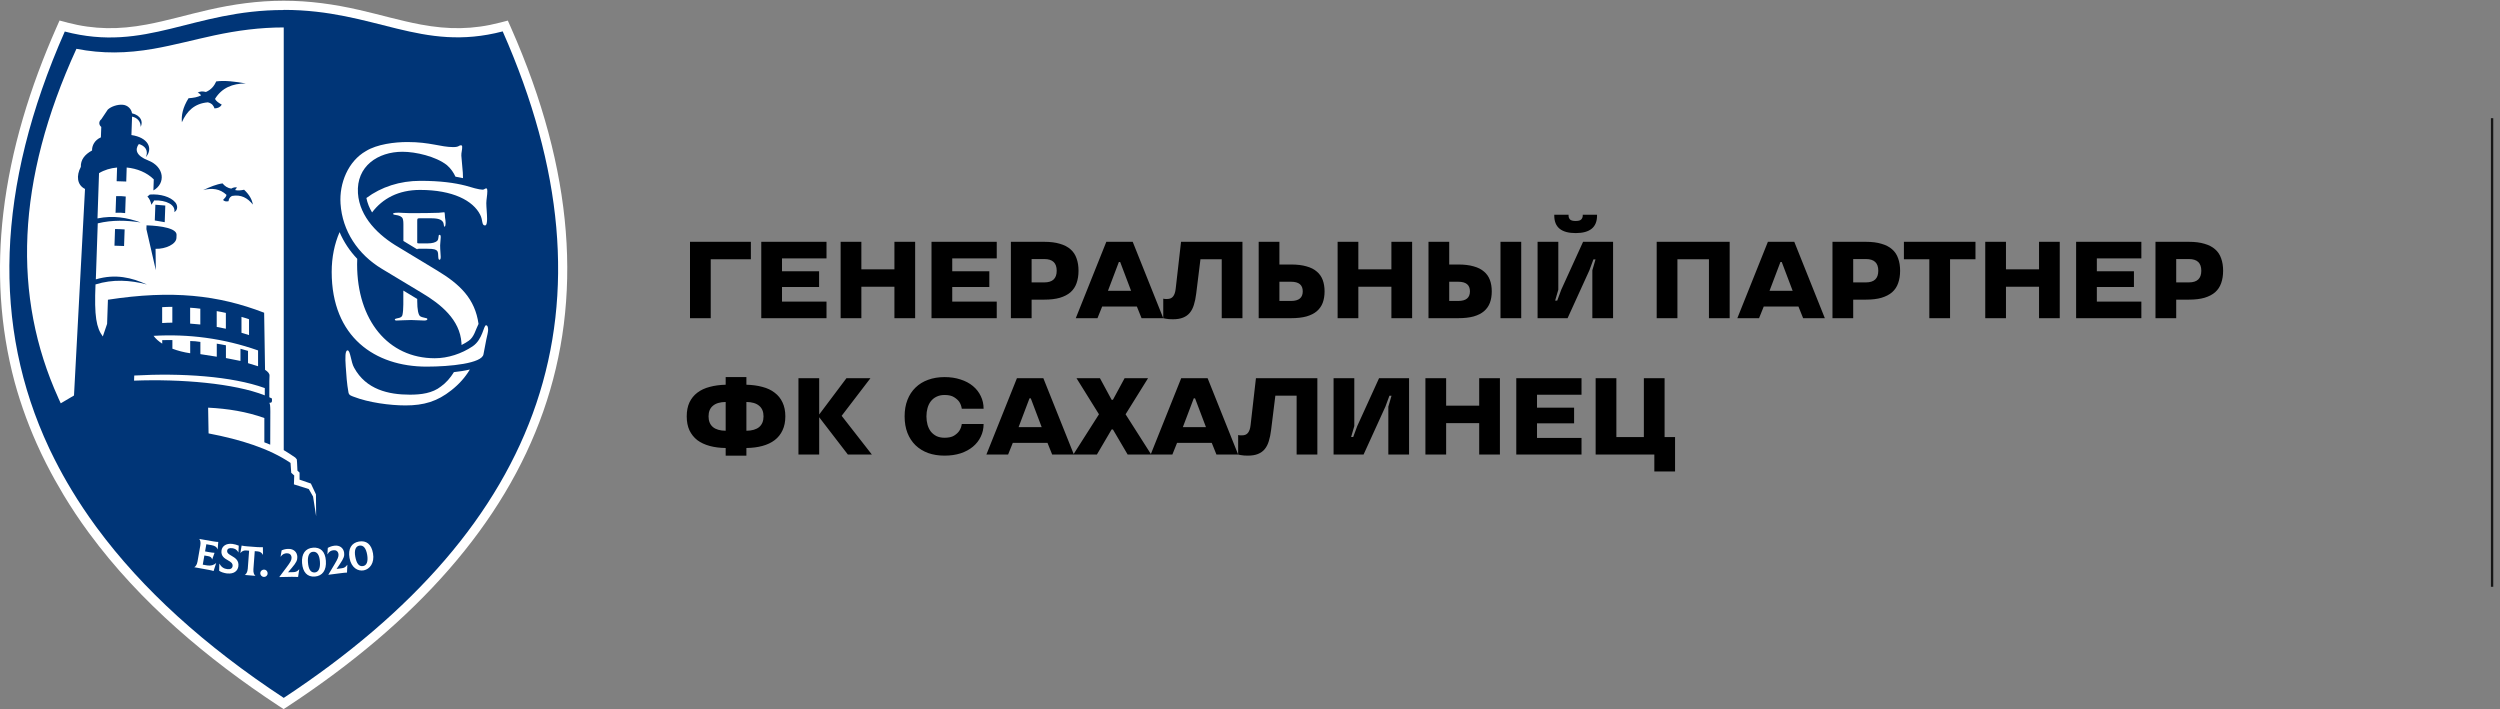 <?xml version="1.0" encoding="UTF-8"?> <svg xmlns="http://www.w3.org/2000/svg" width="275" height="78" viewBox="0 0 275 78" fill="none"><rect x="0" y="0" width="275" height="78" fill="#808080" stroke="none"/> <g clip-path="url(#clip0_2747_181)"> <path fill-rule="evenodd" clip-rule="evenodd" d="M7.387 2.482C10.387 3.264 13.084 3.264 16.113 2.701C18.387 2.278 20.627 1.609 22.888 1.095C25.663 0.461 28.36 0.081 31.205 0.081C34.05 0.081 36.755 0.461 39.522 1.095C41.783 1.609 44.023 2.278 46.297 2.701C49.326 3.264 52.023 3.264 55.023 2.482L55.861 2.264L56.213 3.06C70.179 34.674 59.854 59.126 31.761 77.634L31.198 78L30.634 77.634C22.817 72.486 15.415 66.26 9.838 58.696L9.718 58.534C8.739 57.203 7.824 55.823 6.971 54.407L6.957 54.379C6.324 53.323 5.718 52.245 5.162 51.147L5.042 50.914C4.894 50.618 4.746 50.323 4.605 50.027L4.464 49.731C3.295 47.252 2.337 44.682 1.612 42.034C-0.022 35.942 -0.367 29.695 0.365 23.441C1.189 16.392 3.337 9.532 6.197 3.053L6.549 2.257L7.387 2.475V2.482Z" fill="white"></path> <path fill-rule="evenodd" clip-rule="evenodd" d="M31.212 3.018C28.6 3.018 26.12 3.349 23.578 3.891C21.339 4.37 19.12 4.975 16.867 5.37C13.937 5.877 11.261 5.926 8.408 5.37C-4.05 32.554 5.479 53.337 31.212 69.401C56.946 53.337 66.475 32.547 54.016 5.37C51.164 5.926 48.488 5.877 45.558 5.37C43.297 4.975 41.086 4.37 38.846 3.891C36.304 3.349 33.832 3.018 31.212 3.018Z" fill="white"></path> <path fill-rule="evenodd" clip-rule="evenodd" d="M31.211 1.102C21.162 1.102 16.098 5.813 7.126 3.468C-0.452 20.638 -0.889 35.871 5.4 49.287L5.541 49.583C5.682 49.872 5.823 50.161 5.964 50.442L6.083 50.675C6.626 51.745 7.21 52.802 7.844 53.844L7.858 53.872C8.682 55.238 9.584 56.59 10.555 57.915L10.675 58.077C15.647 64.816 22.514 71.042 31.211 76.768C59.846 57.907 68.643 33.681 55.297 3.454C46.325 5.799 41.268 1.088 31.211 1.088V1.102ZM21.753 10.194C21.979 10.046 22.281 10.018 22.654 10.117C23.253 9.856 23.57 9.433 23.788 8.954C24.76 8.828 25.887 8.976 27.042 9.18C25.57 9.18 24.401 9.666 23.655 10.87C23.753 11.124 24.063 11.321 24.394 11.511C24.246 11.771 23.986 11.912 23.598 11.926C23.493 11.645 23.352 11.377 22.866 11.257C21.394 11.377 20.542 12.229 20.007 13.448C19.943 12.694 20.091 11.849 20.739 10.807C21.267 10.771 21.746 10.687 22.112 10.497C22.042 10.356 21.915 10.257 21.746 10.194H21.753ZM26.07 20.645C25.972 20.723 25.901 20.807 25.88 20.913C26.162 20.976 26.493 20.948 26.852 20.871C27.472 21.455 27.725 21.99 27.817 22.504C27.239 21.779 26.521 21.37 25.514 21.554C25.211 21.723 25.169 21.927 25.141 22.131C24.88 22.195 24.683 22.145 24.535 21.997C24.718 21.807 24.894 21.624 24.915 21.434C24.204 20.765 23.331 20.645 22.345 20.913C23.084 20.568 23.809 20.265 24.479 20.173C24.711 20.455 25 20.68 25.443 20.744C25.676 20.61 25.88 20.575 26.063 20.631L26.07 20.645ZM9.351 20.793C8.95 28.364 8.541 35.935 8.14 43.505L6.682 44.365L6.428 43.815C6.428 43.801 6.414 43.787 6.414 43.773C1.372 32.632 1.738 19.92 8.407 5.37C11.26 5.926 13.936 5.877 16.866 5.37C19.126 4.975 21.338 4.37 23.577 3.891C26.12 3.349 28.592 3.018 31.211 3.018V49.513C31.648 49.766 32.042 50.034 32.479 50.33L32.648 50.527L32.676 50.879L32.718 51.767L32.951 51.985V52.76L34.197 53.189L34.754 54.379L34.775 56.788C34.662 56.062 34.55 55.337 34.437 54.619C34.282 54.344 34.127 54.069 33.965 53.795C33.423 53.626 32.88 53.457 32.331 53.281C32.345 52.956 32.352 52.626 32.366 52.302C32.254 52.203 32.148 52.105 32.035 52.006C32.007 51.647 31.986 51.28 31.958 50.921C29.62 49.337 26.479 48.351 22.943 47.675C22.929 46.731 22.915 45.787 22.894 44.843C25.063 44.949 27.148 45.287 29.078 45.984V48.654L29.725 48.914C29.725 44.914 29.789 44.625 29.627 44.308C29.965 44.308 29.915 44.182 29.915 43.837C29.824 43.787 29.725 43.745 29.627 43.696V41.921L29.648 41.315C29.655 41.097 29.472 40.879 29.155 40.681L29.056 34.399C24 32.449 18.936 31.885 11.872 32.97C11.844 33.857 11.809 34.737 11.781 35.625C11.626 36.09 11.464 36.554 11.309 37.012C10.598 36.061 10.358 34.794 10.506 31.287C12.415 30.695 14.295 30.801 16.161 31.294C14.492 30.54 12.71 30.089 10.541 30.73C10.612 28.674 10.682 26.624 10.753 24.568C12.351 24.18 13.922 24.23 15.471 24.469C14.02 23.948 12.485 23.666 10.724 24.026C10.781 22.364 10.837 20.701 10.893 19.047C11.478 18.694 12.168 18.49 12.88 18.427L12.83 19.934L13.887 19.969L13.936 18.427C15.07 18.532 16.161 18.976 16.915 19.73C16.901 20.138 16.887 20.547 16.873 20.948C18.239 20.194 18.112 18.356 16.295 17.645C14.95 17.124 14.823 16.434 15.274 15.842C15.844 16.004 16.394 16.462 16.042 17.293C16.887 16.307 16.267 15.117 14.457 14.856C14.478 14.18 14.506 13.504 14.527 12.828C15.133 12.955 15.492 13.398 15.471 13.962C15.767 13.384 15.492 12.694 14.52 12.462C14.471 12.032 14.07 11.539 13.436 11.518C12.915 11.497 12.253 11.694 11.858 12.053C11.619 12.412 11.379 12.764 11.14 13.124C10.865 13.335 10.837 13.722 11.14 13.962C11.126 14.342 11.112 14.729 11.098 15.11C10.4 15.412 10.112 16.025 10.126 16.553C9.309 16.997 8.865 17.582 8.893 18.356C8.372 19.321 8.471 20.349 9.344 20.779L9.351 20.793ZM17.112 27.371L17.14 29.716L16.105 25.209C16.105 25.068 16.112 24.927 16.119 24.786C17.788 24.843 19.443 25.131 19.422 25.836C19.422 25.948 19.415 26.061 19.408 26.174C19.387 26.85 18.225 27.406 17.105 27.371H17.112ZM28.387 38.554V38.583V40.287L27.282 39.949V38.597C27.007 38.512 26.732 38.435 26.451 38.364V39.703L24.852 39.386V37.984C24.521 37.921 24.183 37.85 23.845 37.801V39.238L22.042 38.956V37.611C21.676 37.554 21.295 37.512 20.922 37.512V38.857C20.232 38.759 19.563 38.583 18.964 38.357V37.407C18.591 37.4 18.218 37.407 17.845 37.413V37.801C17.45 37.547 17.126 37.266 16.894 36.942C20.725 36.724 24.556 37.202 28.387 38.547V38.554ZM26.563 34.857C26.845 34.935 27.12 35.019 27.394 35.118V36.857C27.12 36.766 26.845 36.681 26.563 36.604V34.864V34.857ZM23.838 34.223C24.176 34.28 24.514 34.343 24.845 34.42V36.16C24.514 36.09 24.183 36.026 23.838 35.963V34.223ZM20.915 33.85C21.295 33.871 21.669 33.906 22.035 33.956V35.695C21.669 35.653 21.295 35.625 20.915 35.597V33.857V33.85ZM17.837 33.787C18.218 33.766 18.591 33.751 18.957 33.751V35.491C18.591 35.491 18.218 35.512 17.837 35.533V33.794V33.787ZM29.127 42.688V43.491C25.767 42.167 19.922 41.674 14.746 41.871C14.746 41.681 14.76 41.498 14.767 41.308C19.936 41.019 25.507 41.379 29.127 42.688ZM12.654 25.195C13.013 25.195 13.365 25.209 13.71 25.237C13.689 25.843 13.668 26.455 13.647 27.061C13.302 27.04 12.95 27.033 12.591 27.026C12.612 26.42 12.633 25.807 12.654 25.202V25.195ZM12.774 21.575C13.126 21.554 13.478 21.575 13.83 21.617C13.809 22.223 13.788 22.835 13.767 23.441C13.422 23.392 13.07 23.385 12.71 23.406C12.732 22.8 12.753 22.188 12.774 21.582V21.575ZM17.098 22.519L18.183 22.61L18.119 24.441L17.027 24.251L17.091 22.519H17.098ZM16.211 21.624C16.302 21.547 16.394 21.469 16.485 21.399C17.661 21.314 18.753 21.652 19.267 22.244C19.563 22.582 19.584 23.11 19.176 23.328C19.331 22.526 18.274 21.997 16.964 22.047C16.858 22.209 16.76 22.371 16.654 22.526C16.57 22.131 16.422 21.821 16.211 21.617V21.624Z" fill="#003577"></path> <path fill-rule="evenodd" clip-rule="evenodd" d="M52.642 35.653C52.255 32.85 50.586 31.265 48.086 29.758L43.839 27.188C41.656 25.92 39.55 23.899 39.374 21.251C39.184 18.279 41.578 16.694 44.268 16.694C45.733 16.694 47.945 17.208 49.156 18.159C49.607 18.547 49.903 19.004 50.1 19.434C50.381 19.483 50.656 19.532 50.931 19.596C50.931 19.356 50.917 19.138 50.91 18.99C50.867 18.356 50.79 17.765 50.748 17.131C50.726 16.814 50.86 16.455 50.839 16.138C50.832 16.018 50.79 15.983 50.712 15.983C50.438 15.983 50.529 16.18 49.853 16.18C48.466 16.18 47.325 15.624 44.825 15.624C43.402 15.624 41.473 15.863 40.254 16.617C38.303 17.723 37.31 20.145 37.458 22.399C37.655 25.406 39.367 27.983 42.001 29.568L46.409 32.223C48.466 33.449 50.6 35.153 50.762 37.73C50.762 37.801 50.769 37.878 50.769 37.949C51.043 37.815 51.304 37.66 51.55 37.491C52.156 37.083 52.325 36.245 52.621 35.667L52.642 35.653ZM53.494 37.343L53.184 38.963C53.044 39.97 49.529 40.329 46.93 40.329C41.261 40.329 36.486 37.09 36.486 29.913C36.486 28.293 36.796 26.822 37.353 25.533C37.817 26.617 38.472 27.61 39.296 28.469C39.289 28.667 39.282 28.871 39.282 29.075C39.282 35.216 42.691 39.407 47.825 39.407C49.276 39.407 50.783 38.907 51.987 38.097C53.107 37.343 53.191 35.78 53.466 35.78C53.691 35.78 53.691 36.195 53.691 36.308C53.691 36.505 53.579 36.977 53.494 37.343ZM40.93 23.371C40.634 22.878 40.416 22.349 40.303 21.779C41.937 20.561 43.987 19.892 46.233 19.892C48.48 19.892 50.001 20.117 51.205 20.42C51.846 20.617 52.712 20.864 53.079 20.864C53.304 20.864 53.304 20.723 53.494 20.723C53.607 20.723 53.607 20.948 53.607 21.032C53.607 21.448 53.494 21.983 53.494 22.343C53.494 22.814 53.579 23.49 53.579 24.075C53.579 24.385 53.551 24.8 53.353 24.8C52.966 24.8 53.128 24.216 52.825 23.631C52.043 22.068 49.811 20.892 46.205 20.892C43.825 20.892 42.078 21.842 40.93 23.364V23.371ZM49.022 24.497V24.483C49.022 24.645 48.994 24.934 48.902 24.934C48.811 24.934 48.825 24.624 48.769 24.505C48.663 24.279 48.452 24.012 47.48 24.012H46.121C45.895 24.012 45.895 24.075 45.895 24.385V26.667C45.895 26.758 45.937 26.772 46.093 26.772H47.064C47.543 26.772 47.888 26.667 48.064 26.519C48.332 26.293 48.156 25.829 48.346 25.829C48.466 25.829 48.48 25.948 48.48 26.096C48.48 26.35 48.416 26.723 48.416 26.991C48.416 27.512 48.48 28.026 48.48 28.279C48.48 28.371 48.466 28.575 48.346 28.575C48.226 28.575 48.212 28.35 48.212 28.293C48.212 28.04 48.191 27.702 48.093 27.603C47.952 27.455 47.783 27.364 47.001 27.364H46.093C45.952 27.364 45.909 27.364 45.895 27.427L44.374 26.505V24.659C44.374 24.272 44.325 24.012 44.212 23.913C43.832 23.561 43.24 23.716 43.24 23.512C43.24 23.406 43.656 23.392 43.825 23.392C44.05 23.392 44.614 23.448 45.107 23.448C46.198 23.448 47.769 23.434 48.262 23.406C48.515 23.392 48.663 23.349 48.86 23.349C48.952 23.349 48.916 23.695 48.952 23.92C48.994 24.145 49.015 24.343 49.015 24.491L49.022 24.497ZM44.367 31.963L45.895 32.885V33.125C45.895 34.033 46.015 34.632 46.212 34.78C46.36 34.885 46.55 34.913 46.797 34.977C46.895 35.005 47.008 34.991 47.008 35.111C47.008 35.23 46.811 35.258 46.663 35.258C46.29 35.258 45.599 35.202 45.226 35.202C44.733 35.202 43.775 35.258 43.613 35.258C43.564 35.258 43.43 35.258 43.43 35.139C43.43 35.033 43.832 35.005 43.987 34.942C44.135 34.878 44.226 34.808 44.268 34.646C44.402 34.075 44.36 33.047 44.367 31.97V31.963ZM49.924 40.942C49.543 41.569 49.057 42.118 48.515 42.505C47.571 43.259 46.318 43.414 45.085 43.414C42.747 43.414 40.261 42.857 38.951 40.442C38.599 39.85 38.55 38.541 38.233 38.541C37.958 38.541 37.965 39.329 38.029 40.28C38.092 41.231 38.156 42.224 38.332 43.174C38.395 43.491 38.634 43.534 38.916 43.646C40.543 44.28 42.895 44.597 44.599 44.597C46.621 44.597 48.1 44.16 49.642 42.935C50.48 42.28 51.17 41.512 51.684 40.646C51.128 40.78 50.515 40.871 49.917 40.935L49.924 40.942Z" fill="white"></path> <path fill-rule="evenodd" clip-rule="evenodd" d="M23.769 61.929C23.529 62.168 23.184 62.26 22.79 62.196L22.304 62.112L22.48 61.105L22.896 61.175C23.149 61.218 23.297 61.33 23.332 61.541H23.339L23.6 60.809C23.396 60.802 23.269 60.781 22.896 60.718L22.557 60.654L22.698 59.865L23.29 59.971C23.642 60.034 23.867 60.189 23.938 60.429H23.945L24.008 59.612C23.903 59.612 23.706 59.598 23.522 59.562L21.91 59.281C22.015 59.386 22.1 59.626 22.036 59.999L21.726 61.774C21.663 62.14 21.494 62.337 21.367 62.394L22.952 62.682C23.22 62.732 23.332 62.76 23.494 62.816L23.776 61.943H23.769V61.929ZM24.994 63.077C25.727 63.161 26.149 62.802 26.22 62.302C26.311 61.626 25.853 61.365 25.473 61.14C25.198 60.978 24.959 60.844 24.987 60.584C25.015 60.351 25.206 60.26 25.55 60.302C25.811 60.337 26.058 60.443 26.22 60.767H26.227L26.262 60.02C26.008 59.915 25.797 59.865 25.565 59.83C24.86 59.739 24.424 60.098 24.367 60.548C24.283 61.175 24.698 61.422 25.072 61.633C25.36 61.802 25.621 61.95 25.586 62.267C25.55 62.513 25.375 62.647 25.008 62.605C24.635 62.562 24.36 62.394 24.135 62.006H24.128L24.107 62.781C24.297 62.929 24.628 63.034 24.994 63.084V63.077ZM28.938 60.189C28.727 60.203 28.537 60.189 28.311 60.182L27.198 60.098C26.973 60.084 26.783 60.055 26.579 60.013L26.438 60.837H26.445C26.565 60.668 26.79 60.527 27.058 60.548L27.403 60.577L27.255 62.556C27.227 62.943 27.065 63.175 26.924 63.246L28.1 63.344C27.959 63.246 27.846 62.999 27.875 62.605L28.023 60.626L28.361 60.654C28.635 60.675 28.832 60.844 28.924 61.034H28.931L28.917 60.189H28.938ZM29.009 63.457C28.783 63.443 28.614 63.246 28.635 63.028C28.649 62.802 28.846 62.64 29.072 62.661C29.297 62.675 29.452 62.865 29.438 63.091C29.424 63.316 29.234 63.478 29.016 63.464L29.009 63.457ZM32.91 62.619C32.713 62.851 32.537 62.929 32.276 62.936L31.685 62.95L32.1 62.464C32.614 61.865 32.713 61.612 32.706 61.26C32.692 60.732 32.304 60.365 31.727 60.379C31.452 60.379 31.22 60.436 30.98 60.541L30.861 61.239H30.868C31.079 60.936 31.326 60.865 31.558 60.858C31.832 60.858 32.065 60.999 32.072 61.358C32.072 61.626 31.924 61.865 31.551 62.365L30.727 63.464V63.478L32.107 63.45C32.431 63.45 32.6 63.45 32.79 63.464L32.917 62.633H32.91V62.619ZM34.629 63.422C35.467 63.358 35.924 62.732 35.847 61.682C35.77 60.654 35.255 60.182 34.431 60.246C33.593 60.309 33.15 60.922 33.227 61.936C33.304 62.929 33.79 63.485 34.636 63.422H34.629ZM34.629 62.971C34.164 63.006 33.931 62.605 33.875 61.851C33.819 61.14 34.03 60.724 34.431 60.696C34.889 60.661 35.135 61.041 35.192 61.774C35.248 62.52 35.03 62.943 34.621 62.971H34.629ZM38.199 62.126C38.023 62.38 37.861 62.471 37.608 62.506L37.023 62.584L37.382 62.055C37.826 61.408 37.903 61.14 37.854 60.795C37.784 60.274 37.361 59.95 36.783 60.027C36.509 60.062 36.291 60.14 36.058 60.267L36.016 60.978H36.023C36.199 60.647 36.438 60.556 36.671 60.527C36.945 60.492 37.192 60.619 37.234 60.971C37.262 61.239 37.143 61.492 36.826 62.027L36.121 63.211V63.225L37.495 63.048C37.819 63.006 37.981 62.992 38.171 62.985L38.206 62.14H38.199V62.126ZM41.03 60.865C40.854 59.851 40.291 59.429 39.481 59.569C38.657 59.717 38.27 60.372 38.446 61.372C38.826 63.541 41.41 63.013 41.03 60.865ZM39.938 62.267C39.481 62.344 39.213 61.971 39.079 61.225C38.953 60.52 39.122 60.091 39.523 60.02C39.974 59.943 40.262 60.295 40.389 61.02C40.516 61.76 40.34 62.203 39.938 62.267Z" fill="white"></path> </g> <path d="M75.9 26.6H82.596V28.52H78.18V35H75.9V26.6ZM83.74 26.6H90.916V28.424H86.02V29.84H90.1V31.568H86.02V33.176H90.916V35H83.74V26.6ZM92.47 26.6H94.75V29.624H98.386V26.6H100.666V35H98.386V31.544H94.75V35H92.47V26.6ZM102.466 26.6H109.642V28.424H104.746V29.84H108.826V31.568H104.746V33.176H109.642V35H102.466V26.6ZM111.197 26.6H114.881C115.545 26.6 116.113 26.672 116.585 26.816C117.065 26.952 117.457 27.156 117.761 27.428C118.065 27.692 118.285 28.024 118.421 28.424C118.565 28.816 118.637 29.268 118.637 29.78C118.637 30.292 118.565 30.748 118.421 31.148C118.285 31.54 118.065 31.872 117.761 32.144C117.457 32.408 117.065 32.612 116.585 32.756C116.113 32.892 115.545 32.96 114.881 32.96H113.477V35H111.197V26.6ZM114.881 31.064C115.785 31.064 116.237 30.636 116.237 29.78C116.237 28.924 115.785 28.496 114.881 28.496H113.477V31.064H114.881ZM121.695 26.6H124.599L127.959 35H125.571L125.055 33.716H121.239L120.723 35H118.335L121.695 26.6ZM124.419 31.988L123.219 28.82H123.075L121.875 31.988H124.419ZM129.014 35.12C128.702 35.12 128.446 35.1 128.246 35.06C128.142 35.044 128.046 35.024 127.958 35V32.852C127.99 32.86 128.026 32.868 128.066 32.876C128.106 32.884 128.15 32.888 128.198 32.888C128.254 32.888 128.318 32.888 128.39 32.888C128.678 32.888 128.894 32.796 129.038 32.612C129.19 32.42 129.286 32.136 129.326 31.76L129.914 26.6H136.67V35H134.39V28.52H132.05L131.582 32.3C131.526 32.764 131.442 33.172 131.33 33.524C131.226 33.876 131.074 34.172 130.874 34.412C130.682 34.644 130.434 34.82 130.13 34.94C129.834 35.06 129.462 35.12 129.014 35.12ZM138.455 26.6H140.735V29.096H142.019C142.683 29.096 143.247 29.164 143.711 29.3C144.183 29.428 144.563 29.62 144.851 29.876C145.147 30.124 145.363 30.432 145.499 30.8C145.635 31.168 145.703 31.584 145.703 32.048C145.703 32.52 145.635 32.94 145.499 33.308C145.363 33.668 145.147 33.976 144.851 34.232C144.563 34.48 144.183 34.672 143.711 34.808C143.247 34.936 142.683 35 142.019 35H138.455V26.6ZM142.019 33.104C142.875 33.104 143.303 32.752 143.303 32.048C143.303 31.344 142.875 30.992 142.019 30.992H140.735V33.104H142.019ZM147.138 26.6H149.418V29.624H153.054V26.6H155.334V35H153.054V31.544H149.418V35H147.138V26.6ZM157.134 26.6H159.414V29.096H160.41C161.074 29.096 161.638 29.164 162.102 29.3C162.574 29.428 162.954 29.62 163.242 29.876C163.538 30.124 163.754 30.432 163.89 30.8C164.026 31.168 164.094 31.584 164.094 32.048C164.094 32.52 164.026 32.94 163.89 33.308C163.754 33.668 163.538 33.976 163.242 34.232C162.954 34.48 162.574 34.672 162.102 34.808C161.638 34.936 161.074 35 160.41 35H157.134V26.6ZM160.41 33.104C161.266 33.104 161.694 32.752 161.694 32.048C161.694 31.344 161.266 30.992 160.41 30.992H159.414V33.104H160.41ZM165.054 26.6H167.334V35H165.054V26.6ZM169.134 26.6H171.414V31.868L171.066 33.068H171.294L171.738 31.868L174.138 26.6H177.438V35H175.158V29.732L175.506 28.532H175.278L174.834 29.732L172.434 35H169.134V26.6ZM173.322 25.64C171.754 25.64 170.97 25 170.97 23.72V23.624H172.542V23.72C172.542 23.88 172.594 24.02 172.698 24.14C172.81 24.252 173.018 24.308 173.322 24.308C173.626 24.308 173.83 24.252 173.934 24.14C174.046 24.02 174.102 23.88 174.102 23.72V23.624H175.674V23.72C175.674 25 174.89 25.64 173.322 25.64ZM182.236 26.6H190.264V35H187.984V28.52H184.516V35H182.236V26.6ZM194.468 26.6H197.372L200.732 35H198.344L197.828 33.716H194.012L193.496 35H191.108L194.468 26.6ZM197.192 31.988L195.992 28.82H195.848L194.648 31.988H197.192ZM201.572 26.6H205.256C205.92 26.6 206.488 26.672 206.96 26.816C207.44 26.952 207.832 27.156 208.136 27.428C208.44 27.692 208.66 28.024 208.796 28.424C208.94 28.816 209.012 29.268 209.012 29.78C209.012 30.292 208.94 30.748 208.796 31.148C208.66 31.54 208.44 31.872 208.136 32.144C207.832 32.408 207.44 32.612 206.96 32.756C206.488 32.892 205.92 32.96 205.256 32.96H203.852V35H201.572V26.6ZM205.256 31.064C206.16 31.064 206.612 30.636 206.612 29.78C206.612 28.924 206.16 28.496 205.256 28.496H203.852V31.064H205.256ZM212.226 28.52H209.43V26.6H217.302V28.52H214.506V35H212.226V28.52ZM218.377 26.6H220.657V29.624H224.293V26.6H226.573V35H224.293V31.544H220.657V35H218.377V26.6ZM228.373 26.6H235.549V28.424H230.653V29.84H234.733V31.568H230.653V33.176H235.549V35H228.373V26.6ZM237.103 26.6H240.787C241.451 26.6 242.019 26.672 242.491 26.816C242.971 26.952 243.363 27.156 243.667 27.428C243.971 27.692 244.191 28.024 244.327 28.424C244.471 28.816 244.543 29.268 244.543 29.78C244.543 30.292 244.471 30.748 244.327 31.148C244.191 31.54 243.971 31.872 243.667 32.144C243.363 32.408 242.971 32.612 242.491 32.756C242.019 32.892 241.451 32.96 240.787 32.96H239.383V35H237.103V26.6ZM240.787 31.064C241.691 31.064 242.143 30.636 242.143 29.78C242.143 28.924 241.691 28.496 240.787 28.496H239.383V31.064H240.787ZM79.824 49.28C79.176 49.272 78.588 49.196 78.06 49.052C77.532 48.908 77.08 48.696 76.704 48.416C76.336 48.128 76.048 47.768 75.84 47.336C75.64 46.904 75.54 46.392 75.54 45.8C75.54 45.208 75.64 44.696 75.84 44.264C76.048 43.832 76.336 43.476 76.704 43.196C77.08 42.908 77.532 42.696 78.06 42.56C78.588 42.416 79.176 42.336 79.824 42.32V41.48H82.104V42.32C82.752 42.336 83.34 42.416 83.868 42.56C84.396 42.696 84.844 42.908 85.212 43.196C85.588 43.476 85.876 43.832 86.076 44.264C86.284 44.696 86.388 45.208 86.388 45.8C86.388 46.392 86.284 46.904 86.076 47.336C85.876 47.768 85.588 48.128 85.212 48.416C84.844 48.696 84.396 48.908 83.868 49.052C83.34 49.196 82.752 49.272 82.104 49.28V50.12H79.824V49.28ZM79.824 44.216C79.208 44.224 78.74 44.364 78.42 44.636C78.1 44.9 77.94 45.288 77.94 45.8C77.94 46.312 78.1 46.704 78.42 46.976C78.74 47.24 79.208 47.376 79.824 47.384V44.216ZM82.104 47.384C82.72 47.376 83.188 47.24 83.508 46.976C83.828 46.704 83.988 46.312 83.988 45.8C83.988 45.288 83.828 44.9 83.508 44.636C83.188 44.364 82.72 44.224 82.104 44.216V47.384ZM87.83 41.6H90.11V45.596L93.11 41.6H95.75L92.582 45.74L95.906 50H93.266L90.11 45.896V50H87.83V41.6ZM103.9 50.12C103.236 50.12 102.632 50.024 102.088 49.832C101.552 49.632 101.092 49.348 100.708 48.98C100.324 48.604 100.028 48.152 99.82 47.624C99.612 47.088 99.508 46.48 99.508 45.8C99.508 45.12 99.612 44.516 99.82 43.988C100.028 43.452 100.324 43 100.708 42.632C101.092 42.256 101.552 41.972 102.088 41.78C102.632 41.58 103.236 41.48 103.9 41.48C104.548 41.48 105.136 41.568 105.664 41.744C106.192 41.912 106.644 42.152 107.02 42.464C107.396 42.776 107.684 43.144 107.884 43.568C108.092 43.992 108.196 44.456 108.196 44.96H105.796C105.756 44.68 105.664 44.428 105.52 44.204C105.392 44.02 105.2 43.848 104.944 43.688C104.696 43.528 104.348 43.448 103.9 43.448C103.564 43.448 103.268 43.512 103.012 43.64C102.764 43.76 102.556 43.928 102.388 44.144C102.228 44.352 102.108 44.6 102.028 44.888C101.948 45.168 101.908 45.472 101.908 45.8C101.908 46.128 101.948 46.436 102.028 46.724C102.108 47.004 102.228 47.252 102.388 47.468C102.556 47.676 102.764 47.844 103.012 47.972C103.268 48.092 103.564 48.152 103.9 48.152C104.348 48.152 104.696 48.076 104.944 47.924C105.2 47.764 105.392 47.588 105.52 47.396C105.664 47.18 105.756 46.928 105.796 46.64H108.196C108.196 47.144 108.092 47.608 107.884 48.032C107.684 48.456 107.396 48.824 107.02 49.136C106.644 49.448 106.192 49.692 105.664 49.868C105.136 50.036 104.548 50.12 103.9 50.12ZM111.863 41.6H114.767L118.127 50H115.739L115.223 48.716H111.407L110.891 50H108.502L111.863 41.6ZM114.587 46.988L113.387 43.82H113.243L112.043 46.988H114.587ZM120.886 45.572L118.414 41.6H120.994L122.278 43.976H122.422L123.706 41.6H126.286L123.814 45.572L126.634 50H124.042L122.422 47.24H122.278L120.658 50H118.066L120.886 45.572ZM129.933 41.6H132.837L136.197 50H133.809L133.293 48.716H129.477L128.961 50H126.573L129.933 41.6ZM132.657 46.988L131.457 43.82H131.313L130.113 46.988H132.657ZM137.253 50.12C136.941 50.12 136.685 50.1 136.485 50.06C136.381 50.044 136.285 50.024 136.197 50V47.852C136.229 47.86 136.265 47.868 136.305 47.876C136.345 47.884 136.389 47.888 136.437 47.888C136.493 47.888 136.557 47.888 136.629 47.888C136.917 47.888 137.133 47.796 137.277 47.612C137.429 47.42 137.525 47.136 137.565 46.76L138.153 41.6H144.909V50H142.629V43.52H140.289L139.821 47.3C139.765 47.764 139.681 48.172 139.569 48.524C139.465 48.876 139.313 49.172 139.113 49.412C138.921 49.644 138.673 49.82 138.369 49.94C138.073 50.06 137.701 50.12 137.253 50.12ZM146.693 41.6H148.973V46.868L148.625 48.068H148.853L149.297 46.868L151.697 41.6H154.997V50H152.717V44.732L153.065 43.532H152.837L152.393 44.732L149.993 50H146.693V41.6ZM156.795 41.6H159.075V44.624H162.711V41.6H164.991V50H162.711V46.544H159.075V50H156.795V41.6ZM166.791 41.6H173.967V43.424H169.071V44.84H173.151V46.568H169.071V48.176H173.967V50H166.791V41.6ZM181.977 50H175.521V41.6H177.801V48.08H180.825V41.6H183.105V48.08H184.257V51.86H181.977V50Z" fill="black"></path> <rect x="274" y="13" width="0.258" height="51.546" fill="#141414"></rect> <defs> <clipPath id="clip0_2747_181"> <rect width="62.4" height="78" fill="white"></rect> </clipPath> </defs> </svg> 